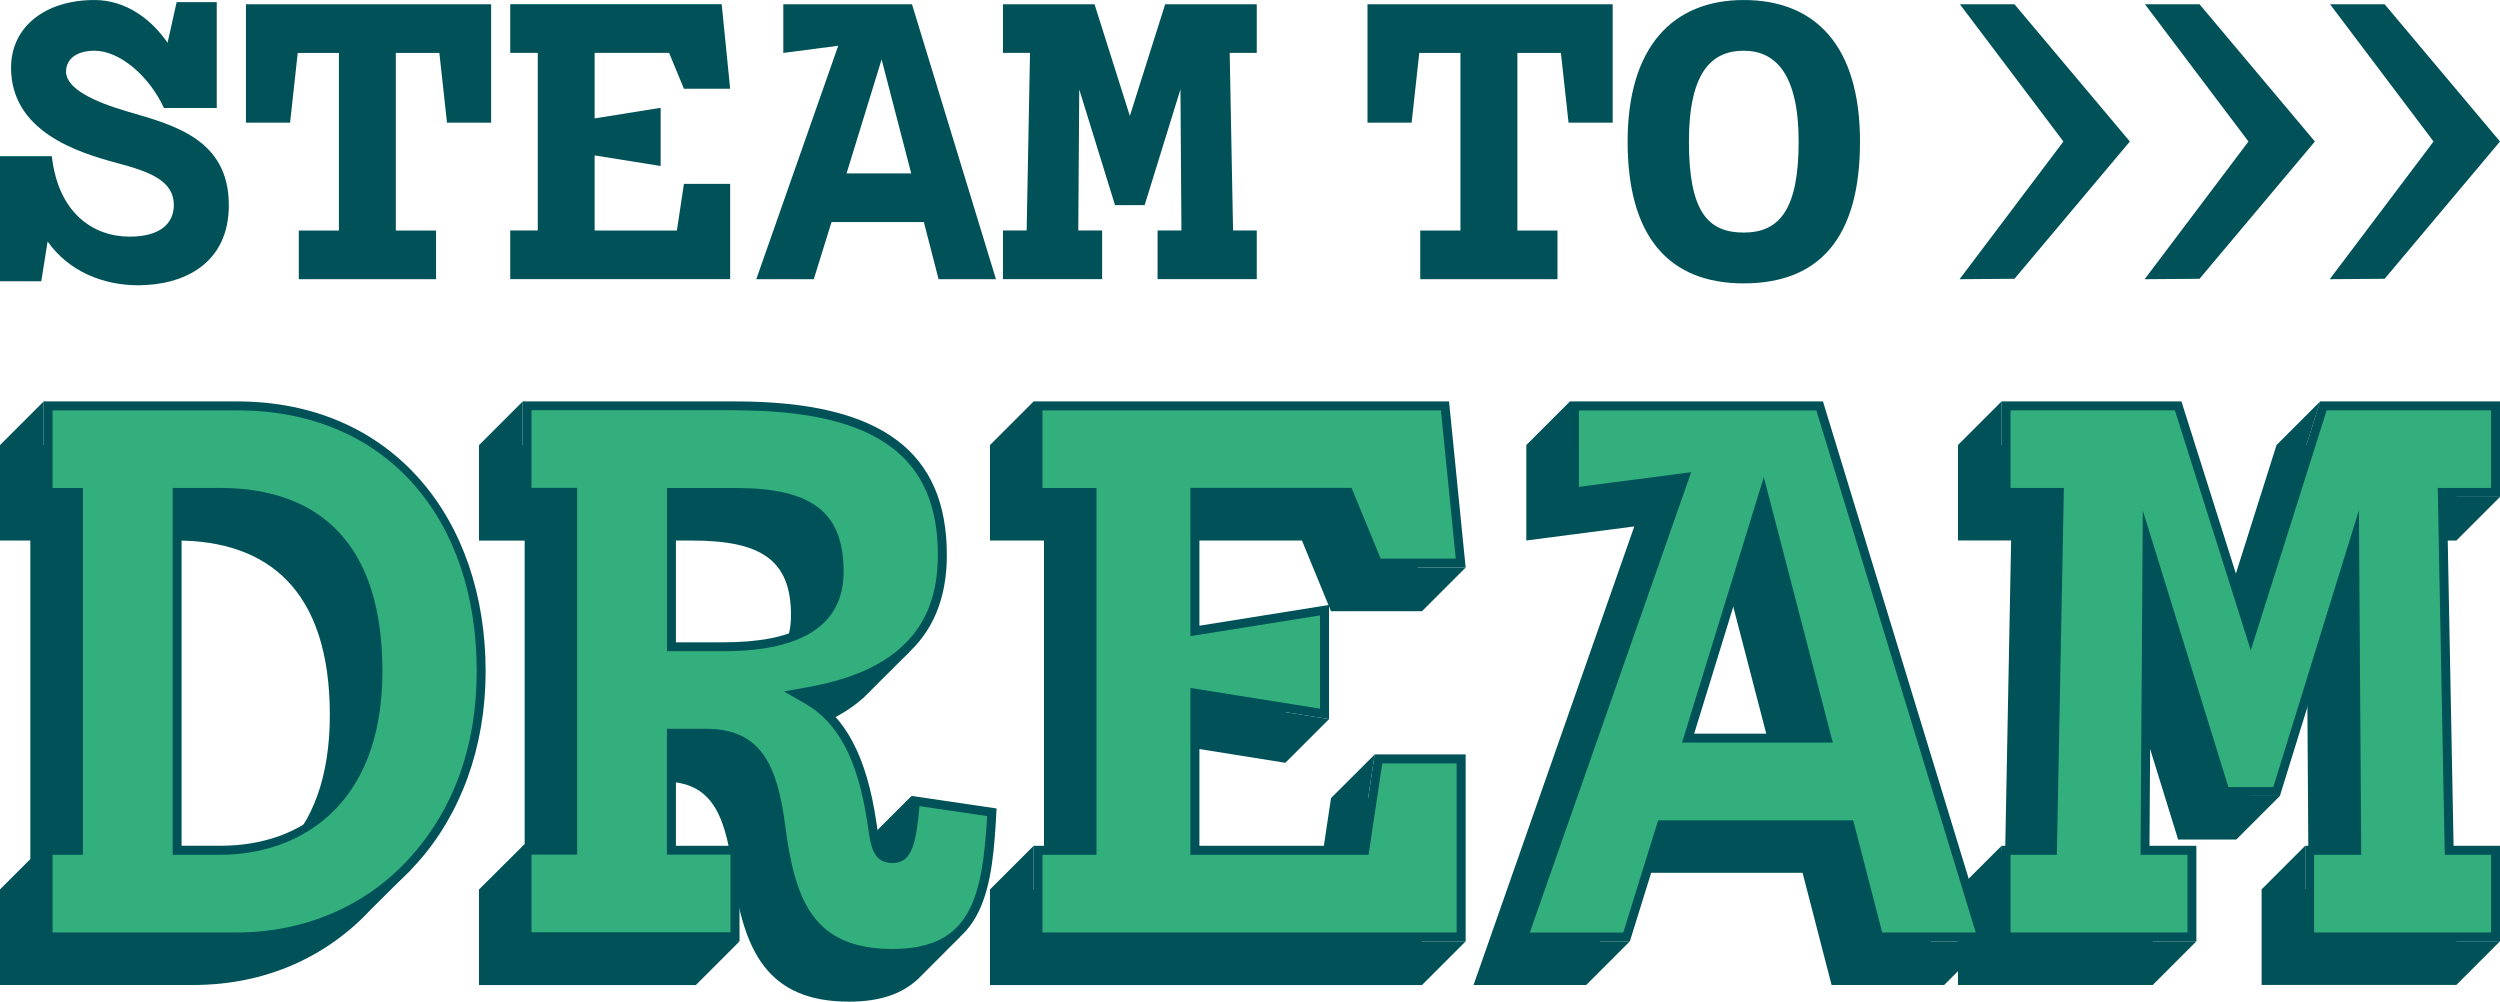 <?xml version="1.0" encoding="UTF-8"?>
<svg xmlns="http://www.w3.org/2000/svg" id="Livello_2" width="173.06mm" height="69.34mm" viewBox="0 0 490.55 196.54">
  <defs>
    <style>.cls-1{fill:#005158;}.cls-2{fill:#32af7d;}</style>
  </defs>
  <g id="Livello_1-2">
    <path class="cls-1" d="M37.9,87.33H8.57v-8.57L0,87.33v18.73h5.95v62.51l-5.95,5.95v18.75h37.9c14.25,0,26.25-5.56,34.79-14.74l7.91-7.86.57-3.66-1.59,2.01c4.59-8.22,7.14-18.04,7.14-28.73,0-30.64-18.17-52.97-48.82-52.97ZM34.64,174.53h-7.58v-68.47h7.58c17.77,0,30.08,9.55,30.08,34.23s-13.93,34.23-30.08,34.23Z"></path>
    <polygon class="cls-1" points="255.47 106.06 261.17 119.93 279.02 119.93 287.59 111.36 278.17 111.36 275.76 87.33 203.71 87.33 204.86 82.39 202.82 78.76 194.25 87.33 194.25 106.06 204.85 106.06 204.85 174.53 202.82 174.53 202.82 165.96 194.25 174.53 194.25 193.28 279.02 193.28 287.59 184.71 279.02 184.71 279.02 156.6 268.45 156.6 269.74 148.04 261.17 156.6 258.48 174.53 226.78 174.53 226.78 145.61 252.21 149.67 260.78 141.1 252.21 139.73 252.21 127.27 226.78 131.33 226.78 106.06 255.47 106.06"></polygon>
    <path class="cls-1" d="M481.99,174.53h-9.12l-1.31-68.47h10.43l8.57-8.57h-8.57v-10.17h-29.43l2.71-8.57-8.57,8.57-13.61,43.03-13.61-43.03h-26.72v-8.57l-8.57,8.57v18.73h10.43l-1.31,68.47-.56-8.57-8.57,8.57v10.18h-5.32l-29.73-97.38h-41.07v-8.57l-8.57,8.57v18.73l21.19-2.76-31.54,89.98h22.1l8.57-8.57h-5.91l4.18-13.44h35.62l5.69,22.01h22.09l2.71-2.71v2.71h38.22l8.57-8.57h-8.57v-10.18h-9.2l.36-54.45,13.82,44.66h11.41l8.57-8.57h-5.92l11.18-36.14.36,54.49h-.65v-8.57l-8.57,8.57v18.75h38.22l8.57-8.57h-8.57v-10.18ZM323.86,152.52l13.53-43.92,11.41,43.92h-24.94Z"></path>
    <path class="cls-1" d="M184.36,185.3c1.86-5.13,2.28-11.52,2.63-18.1l-4.99-.73-3.14-10.29-8.57,8.57c-.82,9.22-1.39,11.42-3.67,11.42-2.52,0-2.61-2.2-3.26-6.52-1.87-12.48-5.95-20.46-13.04-24.53,7.33-1.32,14.11-3.75,19.04-8.15v.02s.59-.59.59-.59c.38-.36.76-.72,1.11-1.11l7.48-7.45-2.55.88-1.08.66c1.48-3.3,2.32-7.22,2.32-11.89,0-20.05-12.48-30.15-41.5-30.15h-33.17v-8.57l-8.57,8.57v18.73h8.96v59.54l-8.96,8.92v18.75h42.55l8.57-8.57-8.57-.75v-9.43h-12.48v-21.19h5.95c8.81,0,12.15,5.06,13.77,17.53,2.05,15.8,6.85,25.67,22.83,25.67,6.23,0,10.48-1.63,13.42-4.36v.02s.07-.07.07-.07c.12-.11.23-.23.34-.34l8.05-8.06-4.13,1.59ZM133.28,134.59h-9.22v-28.53h11.66c13.69,0,19.49,3.84,19.49,14.68,0,10.02-8.24,13.85-21.93,13.85Z"></path>
    <path class="cls-2" d="M9.44,183.84v-16.99h5.95v-70.22h-5.95v-16.98h37.03c14.51,0,26.7,5.08,35.25,14.7,8.3,9.33,12.69,22.26,12.69,37.39,0,30.19-20.16,52.1-47.95,52.1H9.44ZM34.76,166.84h8.45c14.96,0,30.95-9.22,30.95-35.11,0-29.02-16.83-35.11-30.95-35.11h-8.45v70.22Z"></path>
    <path class="cls-1" d="M46.47,80.51c14.25,0,26.21,4.98,34.6,14.41,8.16,9.17,12.47,21.9,12.47,36.81s-4.63,27.16-13.05,36.51c-8.55,9.49-20.63,14.72-34.02,14.72H10.32v-15.24h5.95v-71.97h-5.95v-15.23h36.15M33.88,167.72h9.33c15.39,0,31.83-9.45,31.83-35.99,0-29.74-17.31-35.99-31.83-35.99h-9.33v71.97M46.47,78.76H8.57v18.73h5.95v68.47h-5.95v18.75h37.9c29.1,0,48.82-23.14,48.82-52.98s-18.17-52.97-48.82-52.97h0ZM35.63,165.96v-68.47h7.58c17.77,0,30.08,9.55,30.08,34.23s-13.93,34.23-30.08,34.23h-7.58Z"></path>
    <path class="cls-2" d="M175.18,187.1c-15.6,0-19.97-9.53-21.96-24.9-1.47-11.3-4.43-18.3-14.64-18.3h-6.83v22.94h12.48v16.99h-40.8v-16.99h8.96v-70.22h-8.96v-16.98h40.86c27.71,0,40.62,9.3,40.62,29.28,0,14.84-8.57,23.6-26.19,26.77l-2.37.43,2.09,1.2c6.74,3.86,10.74,11.46,12.61,23.9l.15,1.02c.55,3.76.91,6.24,3.98,6.24s3.7-2.95,4.46-11.29l14.99,2.2c-.93,16.77-2.98,27.71-19.45,27.71ZM131.76,126.9h10.09c15.35,0,22.81-4.82,22.81-14.73,0-11.05-5.9-15.56-20.36-15.56h-12.53v30.28Z"></path>
    <path class="cls-1" d="M144.29,80.51c14.07,0,24.08,2.36,30.58,7.21,6.16,4.6,9.16,11.53,9.16,21.19,0,7.93-2.43,13.91-7.42,18.3-4.19,3.68-10.09,6.17-18.05,7.61l-4.73.85,4.17,2.39c6.49,3.72,10.36,11.11,12.18,23.27.05.35.1.69.15,1.02.54,3.75,1.01,6.99,4.84,6.99s4.59-3.95,5.25-11.17l13.28,1.95c-.93,15.82-3.09,26.08-18.53,26.08s-19.16-9.24-21.09-24.14c-1.53-11.77-4.66-19.06-15.51-19.06h-7.71v24.69h12.48v15.24h-39.05v-15.24h8.96v-71.97h-8.96v-15.23h39.98M130.88,127.78h10.97c15.71,0,23.68-5.25,23.68-15.6,0-11.67-6.15-16.43-21.24-16.43h-13.41v32.04M144.29,78.76h-41.73v18.73h8.96v68.47h-8.96v18.75h42.55v-18.75h-12.48v-21.19h5.95c8.81,0,12.15,5.06,13.77,17.53,2.05,15.8,6.85,25.67,22.83,25.67,18.42,0,19.57-14.18,20.37-29.34l-16.7-2.46c-.82,9.22-1.39,11.42-3.67,11.42-2.52,0-2.61-2.2-3.26-6.52-1.87-12.48-5.95-20.46-13.04-24.53,14.51-2.61,26.91-9.55,26.91-27.63,0-20.05-12.48-30.15-41.5-30.15h0ZM132.63,126.03v-28.53h11.66c13.69,0,19.49,3.84,19.49,14.68,0,10.02-8.24,13.85-21.93,13.85h-9.22Z"></path>
    <polygon class="cls-2" points="203.69 183.84 203.69 166.84 214.29 166.84 214.29 96.62 203.69 96.62 203.69 79.64 283.54 79.64 286.62 110.48 270.33 110.48 264.62 96.62 234.47 96.62 234.47 123.79 259.9 119.73 259.9 140.08 234.47 136.01 234.47 166.84 267.8 166.84 270.49 148.91 286.71 148.91 286.71 183.84 203.69 183.84"></polygon>
    <path class="cls-1" d="M282.74,80.51l2.91,29.09h-14.74l-5.26-12.78-.45-1.09h-31.62v29.08l2.03-.32,23.4-3.74v18.3l-23.4-3.74-2.03-.32v32.73h34.96l.22-1.49,2.47-16.44h14.59v33.17h-81.27v-15.24h10.6v-71.97h-10.6v-15.23h78.17M284.33,78.76h-81.51v18.73h10.6v68.47h-10.6v18.75h84.77v-36.68h-17.85l-2.69,17.93h-31.7v-28.93l25.43,4.07v-22.4l-25.43,4.07v-25.27h28.69l5.7,13.86h17.85l-3.26-32.6h0Z"></path>
    <path class="cls-2" d="M368.63,183.84l-5.69-22.01h-36.94l-6.84,22.01h-20.22l31.6-90.15-21.61,2.81v-16.86h48.12l31.81,104.2h-20.23ZM331.24,144.83h27.26l-12.47-48.01-14.79,48.01Z"></path>
    <path class="cls-1" d="M356.4,80.51l31.28,102.45h-18.36l-5.35-20.69-.34-1.31h-38.27l-.38,1.23-6.46,20.78h-18.34l30.72-87.64.94-2.68-2.82.37-19.21,2.5v-14.99h46.59M330.05,145.71h29.58l-.57-2.19-11.41-43.92-1.55-5.98-1.82,5.9-13.53,43.92-.7,2.27M357.7,78.76h-49.64v18.73l21.19-2.76-31.54,89.98h22.1l6.84-22.01h35.62l5.69,22.01h22.09l-32.35-105.95h0ZM332.43,143.96l13.53-43.92,11.41,43.92h-24.94Z"></path>
    <polygon class="cls-2" points="453.21 183.84 453.21 166.84 462.43 166.84 462.03 105.8 446.71 155.31 436.59 155.31 421.28 105.84 420.89 166.84 430.09 166.84 430.09 183.84 393.62 183.84 393.62 166.84 402.73 166.84 404.07 96.62 393.62 96.62 393.62 79.64 427.4 79.64 441.65 124.69 455.9 79.64 489.68 79.64 489.68 96.62 479.23 96.62 480.57 166.84 489.68 166.84 489.68 183.84 453.21 183.84"></polygon>
    <path class="cls-1" d="M488.8,80.51v15.23h-10.46l.03,1.79,1.31,68.47.03,1.72h9.09v15.24h-34.72v-15.24h9.23v-1.76s-.37-54.49-.37-54.49l-.07-11.34-3.35,10.83-13.45,43.47h-8.82l-13.44-43.43-3.35-10.83-.07,11.34-.36,54.45v1.76s1.75,0,1.75,0h7.45v15.24h-34.72v-15.24h9.09l.03-1.72,1.31-68.47.03-1.79h-10.46v-15.23h32.25l13.22,41.8,1.67,5.28,1.67-5.28,13.22-41.8h32.25M490.55,78.76h-35.29l-13.61,43.03-13.61-43.03h-35.29v18.73h10.43l-1.31,68.47h-9.12v18.75h38.22v-18.75h-9.2l.36-54.45,13.82,44.66h11.41l13.84-44.7.36,54.49h-9.22v18.75h38.22v-18.75h-9.12l-1.31-68.47h10.43v-18.73h0Z"></path>
    <path class="cls-1" d="M25.08,21.9c-6.65-1.94-12.12-4.52-12.12-7.84,0-2.61,2.24-4.11,5.59-4.11,4.91,0,10.71,4.91,13.62,11.24h10.36V.41h-7.87l-1.78,7.98C29.68,3.72,24.65,0,18.55,0,8.75,0,2.17,5.35,2.17,13.27c0,12.53,13.06,16.64,20.82,18.72,6.39,1.69,11.12,3.48,11.12,8.21,0,3.71-2.77,6.23-8.66,6.23-7.18,0-14.03-4.64-15.28-15.78H0v24.53h8.1l1.24-7.8c4.16,5.89,10.92,8.59,17.77,8.59,8.79,0,17.79-4.11,17.79-15.72,0-12.99-10.87-15.74-19.82-18.35Z"></path>
    <path class="cls-1" d="M48.26.83v23.24h8.66l1.5-13.69h8.08v34.85h-7.87v9.55h26.93v-9.55h-7.89V10.38h8.54l1.5,13.69h8.66V.83h-48.12Z"></path>
    <path class="cls-1" d="M132.83,45.23h-16.15v-14.74l12.95,2.08v-11.42l-12.95,2.08v-12.86h14.61l2.91,7.04h9.07l-1.66-16.59h-41.49v9.55h5.4v34.85h-5.4v9.55h43.15v-18.69h-9.07l-1.38,9.14Z"></path>
    <path class="cls-1" d="M178.95.83h-25.25v9.55l10.78-1.41-16.08,45.81h11.28l3.48-11.21h18.12l2.89,11.21h11.26L178.95.83ZM166.11,34.02l6.88-22.36,5.81,22.36h-12.69Z"></path>
    <polygon class="cls-1" points="246.6 .83 228.63 .83 221.7 22.74 214.77 .83 196.8 .83 196.8 10.37 202.11 10.37 201.45 45.22 196.8 45.22 196.8 54.77 216.26 54.77 216.26 45.22 211.58 45.22 211.77 17.54 218.79 40.25 224.6 40.25 231.63 17.53 231.82 45.22 227.14 45.22 227.14 54.77 246.6 54.77 246.6 45.22 241.95 45.22 241.29 10.37 246.6 10.37 246.6 .83"></polygon>
    <path class="cls-1" d="M268.33.83v23.24h8.66l1.5-13.69h8.08v34.85h-7.89v9.55h26.93v-9.55h-7.87V10.38h8.54l1.5,13.69h8.66V.83h-48.12Z"></path>
    <path class="cls-1" d="M342.15,0c-13.99,0-22.78,9.28-22.78,27.79s7.99,27.81,22.78,27.81,22.82-8.89,22.82-27.81S356.13,0,342.15,0ZM342.15,45.63c-6.97,0-10.75-4.02-10.75-17.84s4.59-17.84,10.75-17.84,10.78,4.45,10.78,17.84-3.81,17.84-10.78,17.84Z"></path>
    <polygon class="cls-1" points="417.92 27.76 395.28 54.7 384.51 54.78 404.01 28.92 404.88 27.76 404.01 26.6 384.57 .83 395.28 .83 417.92 27.76"></polygon>
    <polygon class="cls-1" points="454.23 27.76 431.59 54.7 420.82 54.78 440.32 28.92 441.19 27.76 440.32 26.6 420.88 .83 431.59 .83 454.23 27.76"></polygon>
    <polygon class="cls-1" points="490.55 27.76 467.91 54.7 457.14 54.78 476.64 28.92 477.5 27.76 476.64 26.6 457.2 .83 467.91 .83 490.55 27.76"></polygon>
  </g>
</svg>
